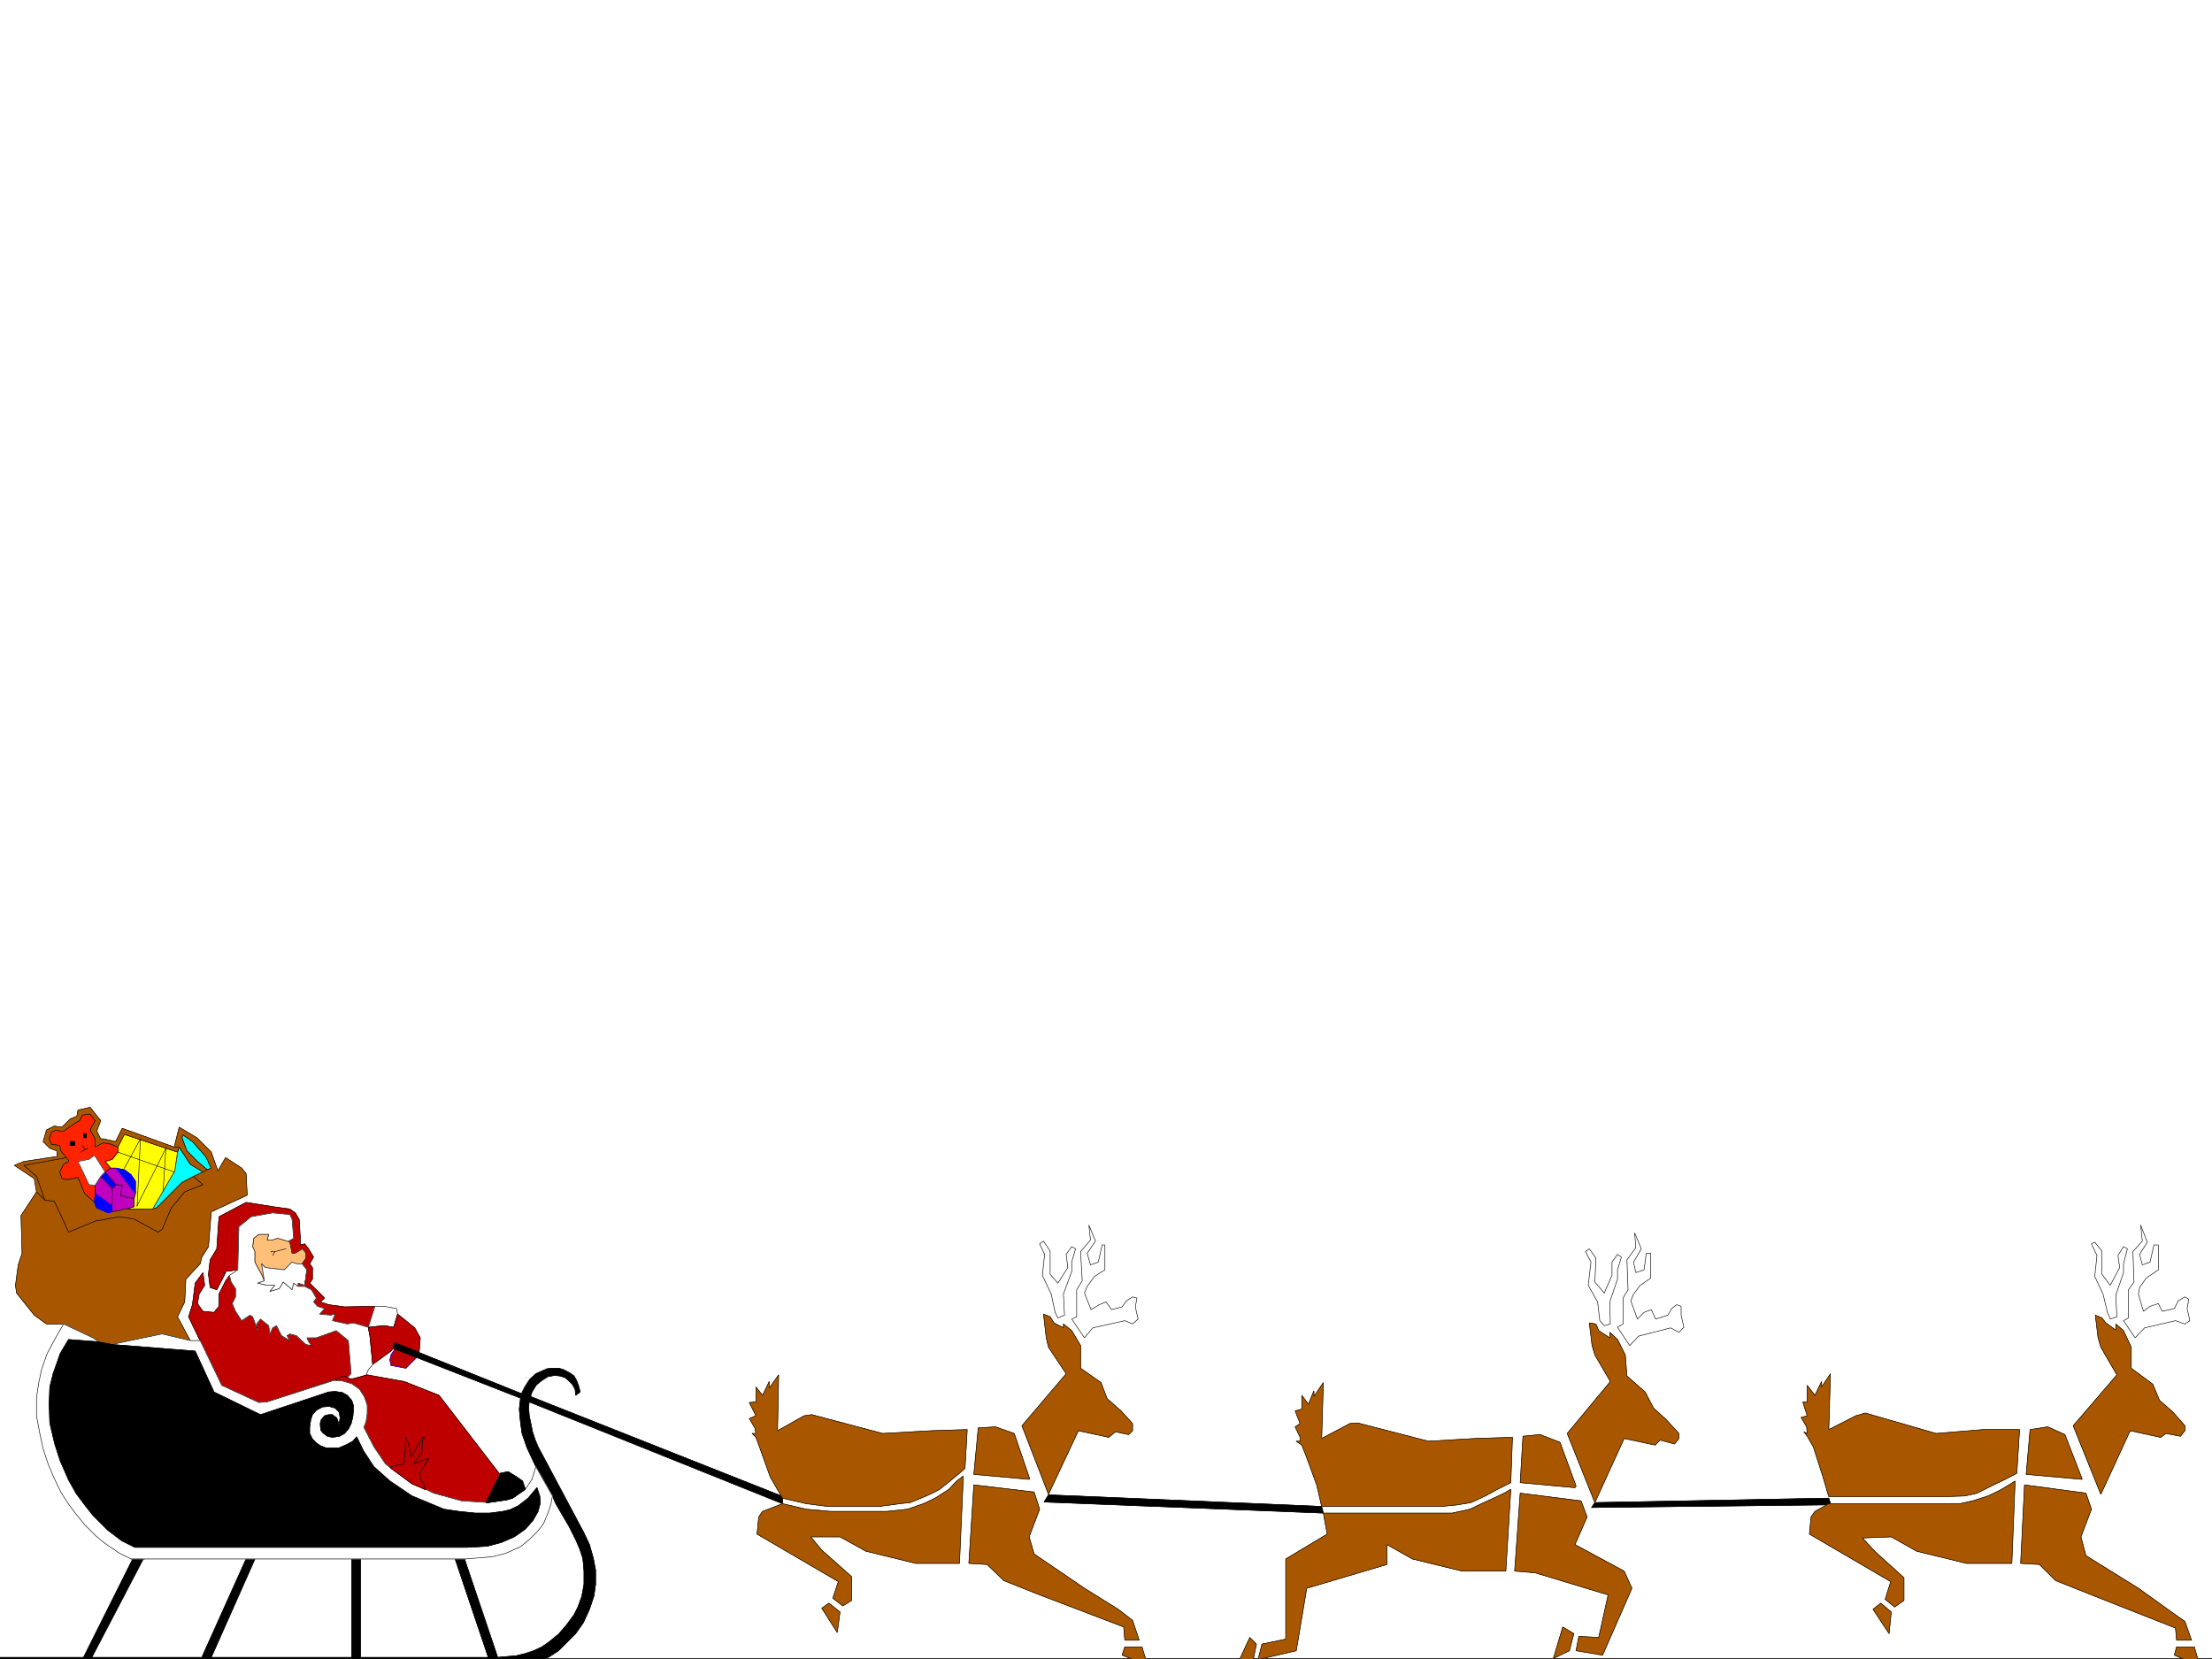 <svg xmlns="http://www.w3.org/2000/svg" width="2997.016" height="2248.25"><rect width="100%" height="100%" fill="#333333" stroke="none"/><defs><clipPath id="a"><path d="M0 0h2997v2244.137H0Zm0 0"/></clipPath><clipPath id="b"><path d="M0 1851h807v395.09H0Zm0 0"/></clipPath><clipPath id="c"><path d="M0 1851h808v395.09H0Zm0 0"/></clipPath><clipPath id="d"><path d="M1520 2229h35v17.09h-35zm0 0"/></clipPath><clipPath id="e"><path d="M1519 2228h37v18.09h-37zm0 0"/></clipPath><clipPath id="f"><path d="M1704 2015h343v231.09h-343zm0 0"/></clipPath><clipPath id="g"><path d="M1704 2015h344v231.09h-344zm0 0"/></clipPath><clipPath id="h"><path d="M1675 2216h28v30.09h-28zm0 0"/></clipPath><clipPath id="i"><path d="M1674 2215h29v31.09h-29zm0 0"/></clipPath><clipPath id="j"><path d="M2946 2229h35v17.09h-35zm0 0"/></clipPath><clipPath id="k"><path d="M2945 2228h37v18.09h-37zm0 0"/></clipPath></defs><path fill="#fff" d="M0 2246.297h2997.016V0H0Zm0 0"/><g clip-path="url(#a)" transform="translate(0 2.16)"><path fill="#fff" fill-rule="evenodd" stroke="#fff" stroke-linecap="square" stroke-linejoin="bevel" stroke-miterlimit="10" stroke-width=".743" d="M.742 2244.137h2995.531V-2.16H.743Zm0 0"/></g><path fill="#0ff" fill-rule="evenodd" stroke="#0ff" stroke-linecap="square" stroke-linejoin="bevel" stroke-miterlimit="10" stroke-width=".743" d="m236.75 1586.406 5.238-32.965 15.758 23.97 17.988 10.48-13.492 6.02-15.754 8.21-34.449 34.488-5.238 1.485zm0 0"/><path fill="none" stroke="#000" stroke-linecap="square" stroke-linejoin="bevel" stroke-miterlimit="10" stroke-width=".743" d="m236.75 1586.406 5.238-32.965 15.758 23.97 17.988 10.48-13.492 6.02-15.754 8.21-34.449 34.488-5.238 1.485zm0 0"/><path fill="#0ff" fill-rule="evenodd" stroke="#0ff" stroke-linecap="square" stroke-linejoin="bevel" stroke-miterlimit="10" stroke-width=".743" d="m280.973 1584.918 5.238-2.266-7.508-15.718-17.945-20.215-12.746-8.992-1.524 3.754 6.762 17.945 14.234 14.23zm0 0"/><path fill="none" stroke="#000" stroke-linecap="square" stroke-linejoin="bevel" stroke-miterlimit="10" stroke-width=".743" d="m280.973 1584.918 5.238-2.266-7.508-15.718-17.945-20.215-12.746-8.992-1.524 3.754 6.762 17.945 14.234 14.23zm0 0"/><path fill="#ff0" fill-rule="evenodd" stroke="#ff0" stroke-linecap="square" stroke-linejoin="bevel" stroke-miterlimit="10" stroke-width=".743" d="M167.074 1536.238h1.524l-8.993 17.95v6.761l-7.507 9.738-9.735 2.97 7.469 8.995 18.766 2.266 8.996 6.727 5.98 8.992-2.265 34.445-12.711 3.012H206.8l29.949-51.688 3.754-25.457zm0 0"/><path fill="none" stroke="#000" stroke-linecap="square" stroke-linejoin="bevel" stroke-miterlimit="10" stroke-width=".743" d="M167.074 1536.238h1.524l-8.993 17.95v6.761l-7.507 9.738-9.735 2.97 7.469 8.995 18.766 2.266 8.996 6.727 5.98 8.992-2.265 34.445-12.711 3.012H206.8l29.949-51.688 3.754-25.457zm0 0"/><path fill="#00f" fill-rule="evenodd" stroke="#00f" stroke-linecap="square" stroke-linejoin="bevel" stroke-miterlimit="10" stroke-width=".743" d="m157.34 1605.133-5.242 5.238-15.72-16.46 5.985-6.02zm0 0"/><path fill="none" stroke="#00f" stroke-linecap="square" stroke-linejoin="bevel" stroke-miterlimit="10" stroke-width=".743" d="m157.34 1605.133-5.242 5.238-15.72-16.46 5.985-6.02zm0 0"/><path fill="#bf00bf" fill-rule="evenodd" stroke="#bf00bf" stroke-linecap="square" stroke-linejoin="bevel" stroke-miterlimit="10" stroke-width=".743" d="m142.363 1587.89 7.469-5.238h7.508l26.234 34.485-2.265 6.726-17.989-3.754 2.27-14.234-8.25-.742zm0 0"/><path fill="none" stroke="#000" stroke-linecap="square" stroke-linejoin="bevel" stroke-miterlimit="10" stroke-width=".743" d="m142.363 1587.89 7.469-5.238h7.508l26.234 34.485-2.265 6.726-17.989-3.754 2.27-14.234-8.25-.742zm0 0"/><path fill="#00f" fill-rule="evenodd" stroke="#00f" stroke-linecap="square" stroke-linejoin="bevel" stroke-miterlimit="10" stroke-width=".743" d="m168.598 1584.918-11.258-2.266 26.234 34.485v-16.5l-5.98-8.992zm0 0"/><path fill="none" stroke="#00f" stroke-linecap="square" stroke-linejoin="bevel" stroke-miterlimit="10" stroke-width=".743" d="m168.598 1584.918-11.258-2.266 26.234 34.485v-16.5l-5.98-8.992zm0 0"/><path fill="#bf00bf" fill-rule="evenodd" stroke="#bf00bf" stroke-linecap="square" stroke-linejoin="bevel" stroke-miterlimit="10" stroke-width=".743" d="m128.875 1617.137 22.48 16.46.743-23.226-15.72-16.46-7.503 11.964zm0 0"/><path fill="none" stroke="#000" stroke-linecap="square" stroke-linejoin="bevel" stroke-miterlimit="10" stroke-width=".743" d="m128.875 1617.137 22.48 16.46.743-23.226-15.72-16.46-7.503 11.964zm0 0"/><path fill="#bf00bf" fill-rule="evenodd" stroke="#bf00bf" stroke-linecap="square" stroke-linejoin="bevel" stroke-miterlimit="10" stroke-width=".743" d="m181.309 1623.863-17.989-3.754 2.27-14.234-8.25-.742-5.242 5.238-.743 23.227v8.25l10.48-1.524 19.474-5.242zm0 0"/><path fill="none" stroke="#000" stroke-linecap="square" stroke-linejoin="bevel" stroke-miterlimit="10" stroke-width=".743" d="m181.309 1623.863-17.989-3.754 2.27-14.234-8.25-.742-5.242 5.238-.743 23.227v8.25l10.48-1.524 19.474-5.242zm0 0"/><path fill="#ff2300" fill-rule="evenodd" stroke="#ff2300" stroke-linecap="square" stroke-linejoin="bevel" stroke-miterlimit="10" stroke-width=".743" d="m142.363 1573.656 9.735-2.968 7.507-9.739v-6.762l-8.25-3.714-11.261-2.27-8.211 3.754-3.008-8.992-6.766-11.965 6.766-12.746-6.766-8.992-10.48 1.484-3.754 7.508-6.723 3.754-14.976 10.476h-3.754L75.66 1531l-5.984 2.973-3.012 8.992 3.012 7.508 11.261 1.484 1.485 7.469 10.48 14.23-6.726 3.754-5.239 10.48 2.973 8.993 7.504 1.523 14.234-3.008 8.993 21.739 13.488 11.965.746-11.965v-11.262l7.504-11.965 5.984-6.02 7.469-5.238zm0 0"/><path fill="none" stroke="#000" stroke-linecap="square" stroke-linejoin="bevel" stroke-miterlimit="10" stroke-width=".743" d="m142.363 1573.656 9.735-2.968 7.507-9.739v-6.762l-8.25-3.714-11.261-2.27-8.211 3.754-3.008-8.992-6.766-11.965 6.766-12.746-6.766-8.992-10.48 1.484-3.754 7.508-6.723 3.754-14.976 10.476h-3.754L75.66 1531l-5.984 2.973-3.012 8.992 3.012 7.508 11.261 1.484 1.485 7.469 10.48 14.23-6.726 3.754-5.239 10.48 2.973 8.993 7.504 1.523 14.234-3.008 8.993 21.739 13.488 11.965.746-11.965v-11.262l7.504-11.965 5.984-6.02 7.469-5.238zm0 0"/><path fill="#fff" fill-rule="evenodd" stroke="#fff" stroke-linecap="square" stroke-linejoin="bevel" stroke-miterlimit="10" stroke-width=".743" d="m128.875 1605.875 7.504-11.965 5.984-6.02-14.234-22.445-7.504 5.242-14.977 2.97 14.977 31.476zm0 0"/><path fill="none" stroke="#000" stroke-linecap="square" stroke-linejoin="bevel" stroke-miterlimit="10" stroke-width=".743" d="m128.875 1605.875 7.504-11.965 5.984-6.02-14.234-22.445-7.504 5.242-14.977 2.97 14.977 31.476zm0 0"/><path fill="#a85700" fill-rule="evenodd" stroke="#a85700" stroke-linecap="square" stroke-linejoin="bevel" stroke-miterlimit="10" stroke-width=".743" d="m161.836 1640.324-10.48 1.524-4.497 1.488-15.757-6.727-2.973-7.507-13.488-11.965-8.993-21.739-14.234 3.008-7.504-1.523-2.972-8.992 5.238-10.48 6.726-3.755v-1.484l-3.011-3.754-57.672 10.52 17.242 14.972 11.223 32.18 12.746 1.527 12.746 26.938 6.726 14.976 35.973-14.976 32.96-5.98 19.474 3.011 32.96 17.945 5.278-3.715 12.707-29.207 17.984-21.738 24.754-9.738-12.75-11.223-15.754 8.211-34.449 34.488-5.238 1.485h-38.203zm0 0"/><path fill="none" stroke="#000" stroke-linecap="square" stroke-linejoin="bevel" stroke-miterlimit="10" stroke-width=".743" d="m161.836 1640.324-10.48 1.524-4.497 1.488-15.757-6.727-2.973-7.507-13.488-11.965-8.993-21.739-14.234 3.008-7.504-1.523-2.972-8.992 5.238-10.48 6.726-3.755v-1.484l-3.011-3.754-57.672 10.52 17.242 14.972 11.223 32.18 12.746 1.527 12.746 26.938 6.726 14.976 35.973-14.976 32.96-5.98 19.474 3.011 32.96 17.945 5.278-3.715 12.707-29.207 17.984-21.738 24.754-9.738-12.75-11.223-15.754 8.211-34.449 34.488-5.238 1.485h-38.203zm0 0"/><path fill="#a85700" fill-rule="evenodd" stroke="#a85700" stroke-linecap="square" stroke-linejoin="bevel" stroke-miterlimit="10" stroke-width=".743" d="M236.008 1554.188h6.765l-2.27 6.761-71.905-23.969-8.993 17.208-8.25-3.715-11.261-2.27-11.219 5.985v-11.223L122.109 1531l6.766-12.746-6.766-8.992-10.48 1.484-3.754 7.508-6.723 3.754-14.976 10.476h-3.754L75.66 1531l-5.984 2.973-3.012 8.992 3.012 7.508 11.261 1.484 1.485 7.469 7.469 8.992-57.672 10.52 17.242 14.972 11.223 32.18-11.223-11.219-3.012-17.988-26.976-17.945 12.746-5.282 44.965-6.722v-7.508l-9.735-3.715-8.996-8.992L62.95 1531l10.48-5.277 10.481 1.523 11.258-11.262 8.996-3.714 1.484-8.25 16.461-3.754 14.27 17.988-5.277 14.23 5.277 10.48h3.715l16.5 3.755 8.996-17.989zm0 0"/><path fill="none" stroke="#000" stroke-linecap="square" stroke-linejoin="bevel" stroke-miterlimit="10" stroke-width=".743" d="M236.008 1554.188h6.765l-2.27 6.761-71.905-23.969-8.993 17.208-8.25-3.715-11.261-2.27-11.219 5.985v-11.223L122.109 1531l6.766-12.746-6.766-8.992-10.48 1.484-3.754 7.508-6.723 3.754-14.976 10.476h-3.754L75.66 1531l-5.984 2.973-3.012 8.992 3.012 7.508 11.261 1.484 1.485 7.469 7.469 8.992-57.672 10.52 17.242 14.972 11.223 32.18-11.223-11.219-3.012-17.988-26.976-17.945 12.746-5.282 44.965-6.722v-7.508l-9.735-3.715-8.996-8.992L62.95 1531l10.48-5.277 10.481 1.523 11.258-11.262 8.996-3.714 1.484-8.25 16.461-3.754 14.27 17.988-5.277 14.23 5.277 10.48h3.715l16.5 3.755 8.996-17.989zm0 0"/><path fill="#a85700" fill-rule="evenodd" stroke="#a85700" stroke-linecap="square" stroke-linejoin="bevel" stroke-miterlimit="10" stroke-width=".743" d="M86.176 1793.867H62.949l-16.5-11.96-23.965-29.954-1.488-10.516 3.715-27.683 5.238-15.758-1.484-50.91 20.996-32.215 11.223 11.219 12.746 1.527 12.746 26.938 6.726 14.976 35.973-14.976 32.96-5.98 19.474 3.011 32.96 17.945 5.278-3.715 12.707-29.207 17.984-21.738 24.754-9.738-12.75-11.223 18.73-8.992 5.239-2.266-7.508-15.718-17.945-20.215-12.746-8.992-1.524 3.754 6.762 17.945 14.234 14.23 13.489 11.262-5.98 2.973-17.247-10.48-14.973-23.223h-6.765l6.765-26.942 23.965 14.235 19.473 19.468 8.992 25.457 10.48-17.988 21.739 14.234 5.984 7.504 1.524 29.211-48.72 22.48-3.753 47.196-8.992 14.23-2.227 8.954-19.472 21-1.528 30.69-9.734 20.216 17.242 32.219-38.2-8.993-67.448 14.23-18.727-3.753-7.508-5.238zm0 0"/><path fill="none" stroke="#000" stroke-linecap="square" stroke-linejoin="bevel" stroke-miterlimit="10" stroke-width=".743" d="M86.176 1793.867H62.949l-16.5-11.96-23.965-29.954-1.488-10.516 3.715-27.683 5.238-15.758-1.484-50.91 20.996-32.215 11.223 11.219 12.746 1.527 12.746 26.938 6.726 14.976 35.973-14.976 32.96-5.98 19.474 3.011 32.96 17.945 5.278-3.715 12.707-29.207 17.984-21.738 24.754-9.738-12.75-11.223 18.73-8.992 5.239-2.266-7.508-15.718-17.945-20.215-12.746-8.992-1.524 3.754 6.762 17.945 14.234 14.23 13.489 11.262-5.98 2.973-17.247-10.48-14.973-23.223h-6.765l6.765-26.942 23.965 14.235 19.473 19.468 8.992 25.457 10.48-17.988 21.739 14.234 5.984 7.504 1.524 29.211-48.72 22.48-3.753 47.196-8.992 14.23-2.227 8.954-19.472 21-1.528 30.69-9.734 20.216 17.242 32.219-38.2-8.993-67.448 14.23-18.727-3.753-7.508-5.238zm0 0"/><path fill="#bf0000" fill-rule="evenodd" stroke="#bf0000" stroke-linecap="square" stroke-linejoin="bevel" stroke-miterlimit="10" stroke-width=".743" d="m498.996 1798.367-20.215-5.984-8.25 1.484-20.215-4.496 3.711-8.953-5.98 1.488-14.977-1.488 6.727-7.508-9.734-3.008-5.243-5.984 3.754-5.238-6.761-11.223-8.958-4.496h-8.992v-4.496l8.992 2.972v-4.457l1.489-5.28v-3.716l1.484-7.507-6.726-8.25 5.242-7.465v-6.766l-4.496-5.984-9.739 5.984h-4.496l-3.011-14.977-1.485-1.484 6.727-3.754-2.23-26.195-3.012-6.024-23.223-2.226-29.207 5.238-16.504 13.488-1.484 58.415-16.5 2.27-3.754 1.483h3.754l-11.965 23.227-8.992-3.012-2.27-17.984 2.27-19.473 8.992-14.976 2.972-43.438 36.715-19.472 14.23 2.23 23.227 3.75 21.739 3.012 7.507 5.242 5.243 8.992 1.484 25.453v8.992l6.02-1.484 5.242 6.723 6.722 11.261-5.238 8.954 3.754 5.242v15.758l-3.754 5.238 20.215 20.215-5.98 5.238 11.257 3.754 21.703 3.012 41.211-.782zm0 0"/><path fill="none" stroke="#000" stroke-linecap="square" stroke-linejoin="bevel" stroke-miterlimit="10" stroke-width=".743" d="m498.996 1798.367-20.215-5.984-8.25 1.484-20.215-4.496 3.711-8.953-5.98 1.488-14.977-1.488 6.727-7.508-9.734-3.008-5.243-5.984 3.754-5.238-6.761-11.223-8.958-4.496h-8.992v-4.496l8.992 2.972v-4.457l1.489-5.28v-3.716l1.484-7.507-6.726-8.25 5.242-7.465v-6.766l-4.496-5.984-9.739 5.984h-4.496l-3.011-14.977-1.485-1.484 6.727-3.754-2.23-26.195-3.012-6.024-23.223-2.226-29.207 5.238-16.504 13.488-1.484 58.415-16.5 2.27-3.754 1.483h3.754l-11.965 23.227-8.992-3.012-2.27-17.984 2.27-19.473 8.992-14.976 2.972-43.438 36.715-19.472 14.23 2.23 23.227 3.75 21.739 3.012 7.507 5.242 5.243 8.992 1.484 25.453v8.992l6.02-1.484 5.242 6.723 6.722 11.261-5.238 8.954 3.754 5.242v15.758l-3.754 5.238 20.215 20.215-5.98 5.238 11.257 3.754 21.703 3.012 41.211-.782zm0 0"/><path fill="#bf0000" fill-rule="evenodd" stroke="#bf0000" stroke-linecap="square" stroke-linejoin="bevel" stroke-miterlimit="10" stroke-width=".743" d="m475.77 1861.277-3.754-44.925-16.461-13.489-26.98 9.735h-12.747l2.27 5.238 3.715 5.281-7.47-1.527-12.745-11.965-8.996-2.266-3.754 2.266 3.754 6.727-11.22-6.727-6.765-13.488-5.238 3.011-3.754 8.211-1.488-11.222-11.219-8.992-5.281 6.722 1.527 8.254-6.766-17.988-3.753-2.227-11.223 7.465-8.25-12.707-4.496-10.476 4.496-8.997v-11.257l-5.98-8.953-2.27-8.997-5.238 7.47-8.993 17.987v16.461l-6.726 8.25-14.973-1.488-7.508-10.477 2.227-12.746 7.508-12.004-2.227-17.206-10.52 14.234-3.714 29.207-5.278 16.46 44.965 92.903 50.203 23.227 11.223-.785 90.672-29.95 6.766-2.972 7.468-2.266 3.754 2.266zm0 0"/><path fill="none" stroke="#000" stroke-linecap="square" stroke-linejoin="bevel" stroke-miterlimit="10" stroke-width=".743" d="m475.77 1861.277-3.754-44.925-16.461-13.489-26.98 9.735h-12.747l2.27 5.238 3.715 5.281-7.47-1.527-12.745-11.965-8.996-2.266-3.754 2.266 3.754 6.727-11.22-6.727-6.765-13.488-5.238 3.011-3.754 8.211-1.488-11.222-11.219-8.992-5.281 6.722 1.527 8.254-6.766-17.988-3.753-2.227-11.223 7.465-8.25-12.707-4.496-10.476 4.496-8.997v-11.257l-5.98-8.953-2.27-8.997-5.238 7.47-8.993 17.987v16.461l-6.726 8.25-14.973-1.488-7.508-10.477 2.227-12.746 7.508-12.004-2.227-17.206-10.52 14.234-3.714 29.207-5.278 16.46 44.965 92.903 50.203 23.227 11.223-.785 90.672-29.95 6.766-2.972 7.468-2.266 3.754 2.266zm0 0"/><path fill="#fff" fill-rule="evenodd" stroke="#fff" stroke-linecap="square" stroke-linejoin="bevel" stroke-miterlimit="10" stroke-width=".743" d="M473.54 1868.043h5.241l18.727-5.242h-1.485l2.973-6.762 6.02-7.469-3.754-38.199-2.266-12.004-20.215-5.984-8.25 1.484-20.215-4.496 3.711-8.953-5.98 1.488-14.977-1.488 6.727-7.508-9.734-3.008-5.243-5.984 3.754-5.238-6.761-11.223-8.958-4.496h-8.992l-6.02-4.496-2.23 8.992-3.011-3.012-8.993-7.465-5.238 8.954-12.746 3.753 6.762-8.25H361.87l-12.707-2.972 8.992-3.012-3.754-8.992L345.41 1710v-14.234l-3.012-6.723 1.524-11.262 6.726-5.238h13.489l-2.266 7.508h7.508l6.762-2.27 12.707 3.754 3.754 1.484-1.485-1.484 6.727-3.754-2.23-26.195-3.012-6.024-23.223-2.226-29.207 5.238-16.504 13.488-1.484 58.415-11.262 7.507 2.27 8.996 5.98 8.954v11.257l-4.496 8.996 4.496 10.477 8.25 12.707 11.223-7.465 3.753 2.227 6.766 17.988-1.527-8.254 5.281-6.723 11.219 8.993 1.488 11.222 3.754-8.21 5.238-3.012 6.766 13.488 11.219 6.727-3.754-6.727 3.754-2.266 8.996 2.266 12.746 11.965 7.469 1.527-3.715-5.281-2.27-5.238h12.746l26.98-9.735 16.462 13.489 3.754 44.925-5.239 5.278zm0 0"/><path fill="none" stroke="#000" stroke-linecap="square" stroke-linejoin="bevel" stroke-miterlimit="10" stroke-width=".743" d="M473.54 1868.043h5.241l18.727-5.242h-1.485l2.973-6.762 6.02-7.469-3.754-38.199-2.266-12.004-20.215-5.984-8.25 1.484-20.215-4.496 3.711-8.953-5.98 1.488-14.977-1.488 6.727-7.508-9.734-3.008-5.243-5.984 3.754-5.238-6.761-11.223-8.958-4.496h-8.992l-6.02-4.496-2.23 8.992-3.011-3.012-8.993-7.465-5.238 8.954-12.746 3.753 6.762-8.25H361.87l-12.707-2.972 8.992-3.012-3.754-8.992L345.41 1710v-14.234l-3.012-6.723 1.524-11.262 6.726-5.238h13.489l-2.266 7.508h7.508l6.762-2.27 12.707 3.754 3.754 1.484-1.485-1.484 6.727-3.754-2.23-26.195-3.012-6.024-23.223-2.226-29.207 5.238-16.504 13.488-1.484 58.415-11.262 7.507 2.27 8.996 5.98 8.954v11.257l-4.496 8.996 4.496 10.477 8.25 12.707 11.223-7.465 3.753 2.227 6.766 17.988-1.527-8.254 5.281-6.723 11.219 8.993 1.488 11.222 3.754-8.21 5.238-3.012 6.766 13.488 11.219 6.727-3.754-6.727 3.754-2.266 8.996 2.266 12.746 11.965 7.469 1.527-3.715-5.281-2.27-5.238h12.746l26.98-9.735 16.462 13.489 3.754 44.925-5.239 5.278zm0 0"/><path fill="#ffbf78" fill-rule="evenodd" stroke="#ffbf78" stroke-linecap="square" stroke-linejoin="bevel" stroke-miterlimit="10" stroke-width=".743" d="m388.848 1681.535-12.707-3.754-6.762 2.27h-7.508l2.266-7.508h-13.489l-6.726 5.238-1.524 11.262 3.012 6.723V1710l8.992 16.46 3.754 8.993-3.754-23.226 5.239 5.242 25.496 3.008L395.613 1710l5.985 2.227h7.504l5.242-7.465v-6.766l-4.496-5.984-9.739 5.984h-4.496l-3.011-14.977zm0 0"/><path fill="none" stroke="#000" stroke-linecap="square" stroke-linejoin="bevel" stroke-miterlimit="10" stroke-width=".743" d="m388.848 1681.535-12.707-3.754-6.762 2.27h-7.508l2.266-7.508h-13.489l-6.726 5.238-1.524 11.262 3.012 6.723V1710l8.992 16.46 3.754 8.993-3.754-23.226 5.239 5.242 25.496 3.008L395.613 1710l5.985 2.227h7.504l5.242-7.465v-6.766l-4.496-5.984-9.739 5.984h-4.496l-3.011-14.977zm0 0"/><path fill="#fff" fill-rule="evenodd" stroke="#fff" stroke-linecap="square" stroke-linejoin="bevel" stroke-miterlimit="10" stroke-width=".743" d="M403.863 1742.96v-4.495l8.992 2.973v-4.458l1.489-5.28v-3.716l1.484-7.507-6.726-8.25h-7.504l-5.985-2.227-10.476 10.477-25.496-3.008-5.239-5.242 3.754 23.226-8.992 3.012 12.707 2.972h10.516l-6.762 8.25 12.746-3.753 5.238-8.954 8.993 7.465 3.011 3.012 2.23-8.992zm0 0"/><path fill="none" stroke="#000" stroke-linecap="square" stroke-linejoin="bevel" stroke-miterlimit="10" stroke-width=".743" d="M403.863 1742.96v-4.495l8.992 2.973v-4.458l1.489-5.28v-3.716l1.484-7.507-6.726-8.25h-7.504l-5.985-2.227-10.476 10.477-25.496-3.008-5.239-5.242 3.754 23.226-8.992 3.012 12.707 2.972h10.516l-6.762 8.25 12.746-3.753 5.238-8.954 8.993 7.465 3.011 3.012 2.23-8.992zm0 0"/><path fill="#fff" fill-rule="evenodd" stroke="#fff" stroke-linecap="square" stroke-linejoin="bevel" stroke-miterlimit="10" stroke-width=".743" d="m498.996 1798.367 8.992-28.465h12.746l16.5 3.008 1.485 7.508-5.239 17.95-12.746-2.231zm0 0"/><path fill="none" stroke="#000" stroke-linecap="square" stroke-linejoin="bevel" stroke-miterlimit="10" stroke-width=".743" d="m498.996 1798.367 8.992-28.465h12.746l16.5 3.008 1.485 7.508-5.239 17.95-12.746-2.231zm0 0"/><path fill="#bf0000" fill-rule="evenodd" stroke="#bf0000" stroke-linecap="square" stroke-linejoin="bevel" stroke-miterlimit="10" stroke-width=".743" d="m538.719 1780.418 23.226 18.73 7.469 13.45-1.488 19.472-32.961-12.707-2.227 7.469-3.011 3.75-24.711 17.988-3.754-38.199-2.266-12.004 21.738-2.23 12.746 2.23zm0 0"/><path fill="none" stroke="#000" stroke-linecap="square" stroke-linejoin="bevel" stroke-miterlimit="10" stroke-width=".743" d="m538.719 1780.418 23.226 18.73 7.469 13.45-1.488 19.472-32.961-12.707-2.227 7.469-3.011 3.75-24.711 17.988-3.754-38.199-2.266-12.004 21.738-2.23 12.746 2.23zm0 0"/><path fill="#bf0000" fill-rule="evenodd" stroke="#bf0000" stroke-linecap="square" stroke-linejoin="bevel" stroke-miterlimit="10" stroke-width=".743" d="m534.965 1827.574-5.238 8.25-1.485 6.762 1.485 7.469 20.214 3.754 14.235-14.23zm0 0"/><path fill="none" stroke="#00f" stroke-linecap="square" stroke-linejoin="bevel" stroke-miterlimit="10" stroke-width=".743" d="m534.965 1827.574-5.238 8.25-1.485 6.762 1.485 7.469 20.214 3.754 14.235-14.23zm0 0"/><path fill="#bf0000" fill-rule="evenodd" stroke="#bf0000" stroke-linecap="square" stroke-linejoin="bevel" stroke-miterlimit="10" stroke-width=".743" d="m473.54 1868.043-6.763-3.754-7.468 2.266-6.766 3.714 11.262.782 12.707 3.715 10.52 7.507 7.464 11.223 3.012 10.48v11.258l-1.485 10.48-3.011 8.25 13.488 26.196 15.719 23.227 7.508 5.98v-2.226l17.984-3.754 2.23-35.973 3.754 8.992 3.754 17.988 8.992-16.46 5.985-10.52h3.008l-3.008 3.754-.746 15.758-11.22 16.46 20.216-7.507-12.75 21.742 8.996 20.957h1.484-1.484l10.476 4.496 38.243 10.477 35.93 2.27h-2.97l18.727-38.2-82.422-107.098-47.195-18.726-50.203-8.996-18.727 5.242zm0 0"/><path fill="none" stroke="#000" stroke-linecap="square" stroke-linejoin="bevel" stroke-miterlimit="10" stroke-width=".743" d="m473.54 1868.043-6.763-3.754-7.468 2.266-6.766 3.714 11.262.782 12.707 3.715 10.52 7.507 7.464 11.223 3.012 10.48v11.258l-1.485 10.48-3.011 8.25 13.488 26.196 15.719 23.227 7.508 5.98v-2.226l17.984-3.754 2.23-35.973 3.754 8.992 3.754 17.988 8.992-16.46 5.985-10.52h3.008l-3.008 3.754-.746 15.758-11.22 16.46 20.216-7.507-12.75 21.742 8.996 20.957h1.484-1.484l10.476 4.496 38.243 10.477 35.93 2.27h-2.97l18.727-38.2-82.422-107.098-47.195-18.726-50.203-8.996-18.727 5.242zm0 0"/><g clip-path="url(#b)" transform="translate(0 2.16)"><path fill-rule="evenodd" d="m779.223 1880.113-3.754-6.761-4.496-4.461-5.239-4.497-6.726-2.265-7.504-.742-8.996 1.484-8.25 5.238-7.469 6.024-6.02 9.734-3.714 11.223-.782 10.476.782 10.48 2.23 10.52 2.227 11.22 3.754 11.222 3.754 8.992 61.425 115.348 8.25 17.242 5.239 18.726 3.011 15.72v19.472l-2.226 15.719-6.024 17.984-8.25 17.988-10.476 14.973-23.227 23.226-12.746 8.25-14.976 6.727-22.485 5.98-25.453 3.012H-8.992l6.762-14.976h115.386l66.664-133.328h-2.226 18.726-2.265l-69.676 133.328h149.086l59.941-133.328h12.004l-59.2 133.328h190.302v-133.328h12.004v133.328H661.57l-44.925-133.328h14.234-1.524l44.965 133.328 25.492-2.266 11.965-2.973 11.262-3.754 11.219-5.238 9.738-6.765 12.746-10.477 10.477-11.965 10.52-14.234 5.238-10.516 5.242-14.234 3.008-16.461v-17.985l-1.524-17.207-4.496-13.488-5.238-12.004-8.996-17.945-17.985-30.734-4.496-10.477-22.484-39.687-11.965-25.493-6.762-19.472-2.23-16.461-1.485-16.5 1.485-13.453 1.484-7.504 4.5-8.996 6.762-10.477 8.21-7.508 8.25-3.715 6.766-3.011 7.47-.743h8.991l6.766 2.23 8.25 4.497 5.238 3.754 3.715 6.762 3.012 8.21 1.484 6.766-5.98 4.496zm0 0"/></g><g fill="none" stroke="#000" stroke-linecap="square" stroke-linejoin="bevel" stroke-miterlimit="10" stroke-width=".743" clip-path="url(#c)" transform="translate(0 2.16)"><path d="m779.223 1880.113-3.754-6.761-4.496-4.461-5.239-4.496-6.726-2.266-7.504-.742-8.996 1.484-8.25 5.238-7.469 6.024-6.02 9.734-3.714 11.223-.782 10.476.782 10.48 2.23 10.52 2.227 11.22 3.754 11.222 3.754 8.992 61.425 115.348 8.25 17.242 5.239 18.726 3.011 15.72v19.472l-2.226 15.719-6.024 17.984-8.25 17.988-10.476 14.973-23.227 23.226-12.746 8.25-14.976 6.727-22.485 5.98-25.453 3.012H-8.992l6.762-14.976h115.386l66.664-133.329h-2.226 18.726-2.265l-69.676 133.329h149.086l59.941-133.329h12.004l-59.2 133.329h190.302v-133.329h12.004v133.329H661.57l-44.925-133.329h14.234-1.524l44.965 133.329 25.493-2.266 11.964-2.973 11.262-3.754 11.219-5.238 9.738-6.765 12.746-10.477 10.477-11.965 10.52-14.234 5.238-10.516 5.242-14.234 3.008-16.461v-17.985l-1.524-17.207-4.496-13.488-5.238-12.004-8.996-17.945-17.985-30.734-4.496-10.477-22.484-39.688-11.965-25.492-6.762-19.472-2.23-16.461-1.485-16.5 1.485-13.453 1.484-7.504 4.5-8.996 6.762-10.477 8.21-7.508 8.25-3.715 6.766-3.011 7.47-.743h8.991l6.766 2.23 8.25 4.497 5.238 3.754 3.715 6.762 3.012 8.21 1.484 6.766-5.98 4.496zm0 0"/><path d="m779.223 1880.113-3.754-6.761-4.496-4.461-5.239-4.496-6.726-2.266-7.504-.742-8.996 1.484-8.25 5.238-7.469 6.024-6.02 9.734-3.714 11.223-.782 10.476.782 10.48 2.23 10.52 2.227 11.22 3.754 11.222 3.754 8.992 61.425 115.348 8.25 17.242 5.239 18.726 3.011 15.72v19.472l-2.226 15.719-6.024 17.984-8.25 17.988-10.476 14.973-23.227 23.226-12.746 8.25-14.976 6.727-22.485 5.98-25.453 3.012H-8.992l6.762-14.976h115.386l66.664-133.329h-2.226 18.726-2.265l-69.676 133.329h149.086l59.941-133.329h12.004l-59.2 133.329h190.302v-133.329h12.004v133.329H661.57l-44.925-133.329h14.234-1.524l44.965 133.329 25.493-2.266 11.964-2.973 11.262-3.754 11.219-5.238 9.738-6.765 12.746-10.477 10.477-11.965 10.52-14.234 5.238-10.516 5.242-14.234 3.008-16.461v-17.985l-1.524-17.207-4.496-13.488-5.238-12.004-8.996-17.945-17.985-30.734-4.496-10.477-22.484-39.688-11.965-25.492-6.762-19.472-2.23-16.461-1.485-16.5 1.485-13.453 1.484-7.504 4.5-8.996 6.762-10.477 8.21-7.508 8.25-3.715 6.766-3.011 7.47-.743h8.991l6.766 2.23 8.25 4.497 5.238 3.754 3.715 6.762 3.012 8.21 1.484 6.766-5.98 4.496zm0 0"/></g><path fill="#fff" fill-rule="evenodd" stroke="#fff" stroke-linecap="square" stroke-linejoin="bevel" stroke-miterlimit="10" stroke-width=".743" d="m177.594 2112.223-16.5-8.25-18.73-12.75-12.747-10.477-14.234-14.234-13.488-16.461-10.48-14.23-8.993-14.235-9.735-20.215-7.507-17.984-6.727-20.215-4.496-20.996-4.496-23.969v-24.71l2.973-19.474 3.754-17.984 7.507-21.703 11.22-20.996 11.26-19.473 39.688 18.73 7.508 5.239 17.984 3.754 68.192-14.23 38.2 8.992h13.491l29.207 60.683 50.203 23.227 11.223-.785 90.672-29.208 11.262.782 12.707 3.715 10.52 7.507 6.722 10.48 3.754 11.224v11.257l-1.485 10.48-3.011 8.25 13.488 26.196 15.719 23.227 7.508 5.98 28.464 21 20.215 8.211 8.992 4.496 38.243 10.477 35.93 2.27 15.757-2.27 9.738-1.485 7.508-2.23 17.203-12.004 8.993-13.488 5.238-17.203 22.484 39.687-2.23 12.004-4.496 12.707-5.239 12.746-7.507 9.734-11.965 11.965-12.004 9.739-20.215 8.992-17.984 4.496-35.973 3.012zm0 0"/><path fill="none" stroke="#000" stroke-linecap="square" stroke-linejoin="bevel" stroke-miterlimit="10" stroke-width=".743" d="m177.594 2112.223-16.5-8.25-18.73-12.75-12.747-10.477-14.234-14.234-13.488-16.461-10.48-14.23-8.993-14.235-9.735-20.215-7.507-17.984-6.727-20.215-4.496-20.996-4.496-23.969v-24.71l2.973-19.474 3.754-17.984 7.507-21.703 11.22-20.996 11.26-19.473 39.688 18.73 7.508 5.239 17.984 3.754 68.192-14.23 38.2 8.992h13.491l29.207 60.683 50.203 23.227 11.223-.785 90.672-29.208 11.262.782 12.707 3.715 10.52 7.507 6.722 10.48 3.754 11.224v11.257l-1.485 10.48-3.011 8.25 13.488 26.196 15.719 23.227 7.508 5.98 28.464 21 20.215 8.211 8.992 4.496 38.243 10.477 35.93 2.27 15.757-2.27 9.738-1.485 7.508-2.23 17.203-12.004 8.993-13.488 5.238-17.203 22.484 39.687-2.23 12.004-4.496 12.707-5.239 12.746-7.507 9.734-11.965 11.965-12.004 9.739-20.215 8.992-17.984 4.496-35.973 3.012zm0 0"/><path fill-rule="evenodd" stroke="#000" stroke-linecap="square" stroke-linejoin="bevel" stroke-miterlimit="10" stroke-width=".743" d="m131.102 1817.836-38.2-2.969-11.222 18.727-9.735 27.683-4.496 17.985-.785 23.226.785 25.453 6.723 28.465 7.508 23.227 11.222 25.492 10.477 18.691 11.262 15.016 11.222 14.23 20.254 20.215 18.727 14.235 17.988 8.992h450.273l26.98-1.527 19.474-5.239 17.242-7.468 14.976-10.516 10.516-11.965 6.727-12.004 3.011-11.223-.742-9.734-3.754-11.223-12.004 14.23-13.492 10.481-11.219 5.239-9.738 2.23-17.242 2.266h-20.215l-21.738-2.266-20.254-2.973-43.442-17.984-29.949-20.215-21.742-19.472-14.23-21.739-8.993-18.73-5.242 6.02-8.25 4.5-10.476 4.456H441.32l-7.504-2.972-5.242-3.754-5.238-5.238-3.754-7.508v-8.992l1.484-9.739 2.27-6.722 5.238-5.985 8.25-4.496 8.992-.742 8.211 2.227 5.282 5.242 1.484 7.508-1.484 11.218-1.528-6.722-1.484-3.754-5.98-4.496h-5.243l-5.277 1.484-4.496 5.238-1.485 5.282.743 8.953 3.007 3.754 5.985 4.496 6.765 1.484 9.735-1.484 6.726-3.754 5.239-5.985 3.754-7.464 2.265-8.997.746-8.25v-7.503l-2.27-6.727-5.98-6.727-6.726-3.754-9.778-1.523-8.953.781-92.156 30.696-62.953-30.696-25.492-55.445-113.118-8.992zm0 0"/><path fill="none" stroke="#000" stroke-linecap="square" stroke-linejoin="bevel" stroke-miterlimit="10" stroke-width=".743" d="m131.102 1817.836-38.2-2.969-11.222 18.727-9.735 27.683-4.496 17.985-.785 23.226.785 25.453 6.723 28.465 7.508 23.227 11.222 25.492 10.477 18.691 11.262 15.016 11.222 14.23 20.254 20.215 18.727 14.235 17.988 8.992h450.273l26.98-1.527 19.474-5.239 17.242-7.468 14.976-10.516 10.516-11.965 6.727-12.004 3.011-11.223-.742-9.734-3.754-11.223-12.004 14.23-13.492 10.481-11.219 5.239-9.738 2.23-17.242 2.266h-20.215l-21.738-2.266-20.254-2.973-43.442-17.984-29.949-20.215-21.742-19.472-14.23-21.739-8.993-18.73-5.242 6.02-8.25 4.5-10.476 4.456H441.32l-7.504-2.972-5.242-3.754-5.238-5.238-3.754-7.508v-8.992l1.484-9.739 2.27-6.722 5.238-5.985 8.25-4.496 8.992-.742 8.211 2.227 5.282 5.242 1.484 7.508-1.484 11.218-1.528-6.722-1.484-3.754-5.98-4.496h-5.243l-5.277 1.484-4.496 5.238-1.485 5.282.743 8.953 3.007 3.754 5.985 4.496 6.765 1.484 9.735-1.484 6.726-3.754 5.239-5.985 3.754-7.464 2.265-8.997.746-8.25v-7.503l-2.27-6.727-5.98-6.727-6.726-3.754-9.778-1.523-8.953.781-92.156 30.696-62.953-30.696-25.492-55.445-113.118-8.992zm0 0"/><path fill-rule="evenodd" stroke="#000" stroke-linecap="square" stroke-linejoin="bevel" stroke-miterlimit="10" stroke-width=".743" d="m658.602 2035.82 18.726-38.199v-1.488l11.223-2.266 12.004 7.504 7.507 5.242 3.715 11.219-17.203 12.004-7.508 2.23-9.738 1.485-15.758 2.27zm0 0"/><path fill="none" stroke="#000" stroke-linecap="square" stroke-linejoin="bevel" stroke-miterlimit="10" stroke-width=".743" d="m658.602 2035.82 18.726-38.199v-1.488l11.223-2.266 12.004 7.504 7.507 5.242 3.715 11.219-17.203 12.004-7.508 2.23-9.738 1.485-15.758 2.27zm-490.004-453.168 21.703-39.687-4.496 90.633v.742"/><path fill="none" stroke="#000" stroke-linecap="square" stroke-linejoin="bevel" stroke-miterlimit="10" stroke-width=".743" d="m159.605 1560.95 76.403 26.94v.782m-126.606-27.722 8.993-5.239v.742m250.984 144.555 3.008-5.242h-5.239v.746m20.215-4.5-14.976 3.754v.746"/><path fill-rule="evenodd" stroke="#000" stroke-linecap="square" stroke-linejoin="bevel" stroke-miterlimit="10" stroke-width=".743" d="m706.535 1888.258-1.484 5.98-172.313-67.406 2.227-7.469zm0 0"/><path fill="none" stroke="#000" stroke-linecap="square" stroke-linejoin="bevel" stroke-miterlimit="10" stroke-width=".743" d="m706.535 1888.258-1.484 5.98-172.313-67.406 2.227-7.469zm-520.73-254.66 38.98-77.887-3.754 57.672v.742"/><path fill="#00f" fill-rule="evenodd" stroke="#00f" stroke-linecap="square" stroke-linejoin="bevel" stroke-miterlimit="10" stroke-width=".743" d="m128.875 1617.137 22.48 16.46v8.25l-4.496 1.489-15.757-6.727-2.973-7.507zm0 0"/><path fill="none" stroke="#00f" stroke-linecap="square" stroke-linejoin="bevel" stroke-miterlimit="10" stroke-width=".743" d="m128.875 1617.137 22.48 16.46v8.25l-4.496 1.489-15.757-6.727-2.973-7.507zm0 0"/><path fill-rule="evenodd" stroke="#000" stroke-linecap="square" stroke-linejoin="bevel" stroke-miterlimit="10" stroke-width=".743" d="M1060.195 2029.836v7.469l-343.14-137.828v-2.97l1.484-4.495 340.172 134.816zm0 0"/><path fill="none" stroke="#000" stroke-linecap="square" stroke-linejoin="bevel" stroke-miterlimit="10" stroke-width=".743" d="M1060.195 2029.836v7.469l-343.14-137.828v-2.97l1.484-4.495 340.172 134.816zm0 0"/><path fill-rule="evenodd" stroke="#000" stroke-linecap="square" stroke-linejoin="bevel" stroke-miterlimit="10" stroke-width=".743" d="m1420.582 2025.34 370.121 15.719 2.266 8.992-378.371-14.973zm0 0"/><path fill="none" stroke="#000" stroke-linecap="square" stroke-linejoin="bevel" stroke-miterlimit="10" stroke-width=".743" d="m1420.582 2025.34 370.121 15.719 2.266 8.992-378.371-14.973zm0 0"/><path fill-rule="evenodd" stroke="#000" stroke-linecap="square" stroke-linejoin="bevel" stroke-miterlimit="10" stroke-width=".743" d="m2160.863 2035.82 316.903-5.984 3.011 8.996-324.414 3.715zm0 0"/><path fill="none" stroke="#000" stroke-linecap="square" stroke-linejoin="bevel" stroke-miterlimit="10" stroke-width=".743" d="m2160.863 2035.82 316.903-5.984 3.011 8.996-324.414 3.715zm0 0"/><g clip-path="url(#d)" transform="translate(0 2.16)"><path fill="#a85700" fill-rule="evenodd" d="m1554.695 2253.871-34.449-13.488 3.754-11.223h23.227zm0 0"/></g><g fill="none" stroke-linecap="square" stroke-linejoin="bevel" stroke-miterlimit="10" stroke-width=".743" clip-path="url(#e)" transform="translate(0 2.16)"><path stroke="#a85700" d="m1554.695 2253.871-34.449-13.488 3.754-11.223h23.227zm0 0"/><path stroke="#000" d="m1554.695 2253.871-34.449-13.488 3.754-11.223h23.227zm0 0"/></g><path fill="#a85700" fill-rule="evenodd" stroke="#a85700" stroke-linecap="square" stroke-linejoin="bevel" stroke-miterlimit="10" stroke-width=".743" d="m1319.43 2011.852 81.68 9.734 7.468 23.227-14.234 37.456 6.765 23.188 68.192 46.45 45.707 28.464 19.472 14.977 8.993 26.98H1524l-1.523-17.988-117.614-44.926-44.965-17.984-22.484-21.742-24.71-1.485zm0 0"/><path fill="none" stroke="#000" stroke-linecap="square" stroke-linejoin="bevel" stroke-miterlimit="10" stroke-width=".743" d="m1319.43 2011.852 81.68 9.734 7.468 23.227-14.234 37.456 6.765 23.188 68.192 46.45 45.707 28.464 19.472 14.977 8.993 26.98H1524l-1.523-17.988-117.614-44.926-44.965-17.984-22.484-21.742-24.71-1.485zm0 0"/><path fill="#a85700" fill-rule="evenodd" stroke="#a85700" stroke-linecap="square" stroke-linejoin="bevel" stroke-miterlimit="10" stroke-width=".743" d="m1113.371 2178.887 9.777-6.766 14.973 12.004-3.75 27.723zm0 0"/><path fill="none" stroke="#000" stroke-linecap="square" stroke-linejoin="bevel" stroke-miterlimit="10" stroke-width=".743" d="m1113.371 2178.887 9.777-6.766 14.973 12.004-3.75 27.723zm0 0"/><path fill="#a85700" fill-rule="evenodd" stroke="#a85700" stroke-linecap="square" stroke-linejoin="bevel" stroke-miterlimit="10" stroke-width=".743" d="m1060.195 2029.836 32.22 7.469 29.206 3.754h69.676l27.723-3.754 14.234-1.485 21.738-8.992 11.262-5.242 6.727-3.754 14.23-11.219 12.746-10.48 7.508-6.766 2.973-52.43-48.68 1.524-65.961 3.715-95.875-25.453-10.52 1.484-35.968 20.254 1.523-75.66-12.746 17.988v-8.992l-8.992 18.726-8.996-11.261v20.215l-8.992.785 8.992 17.945-8.992 3.754 7.507 12.746 1.485 7.469h-5.239l5.239 5.238 5.242 14.234 14.23 39.723zm0 0"/><path fill="none" stroke="#000" stroke-linecap="square" stroke-linejoin="bevel" stroke-miterlimit="10" stroke-width=".743" d="m1060.195 2029.836 32.22 7.469 29.206 3.754h69.676l27.723-3.754 14.234-1.485 21.738-8.992 11.262-5.242 6.727-3.754 14.23-11.219 12.746-10.48 7.508-6.766 2.973-52.43-48.68 1.524-65.961 3.715-95.875-25.453-10.52 1.484-35.968 20.254 1.523-75.66-12.746 17.988v-8.992l-8.992 18.726-8.996-11.261v20.215l-8.992.785 8.992 17.945-8.992 3.754 7.507 12.746 1.485 7.469h-5.239l5.239 5.238 5.242 14.234 14.23 39.723zm0 0"/><path fill="#a85700" fill-rule="evenodd" stroke="#a85700" stroke-linecap="square" stroke-linejoin="bevel" stroke-miterlimit="10" stroke-width=".743" d="M1299.957 2118.203h-59.195l-67.45-16.46-35.19-19.473h-39.724l14.973 17.949 40.469 35.972v32.215l-11.965 7.469-13.488-10.477 7.469-22.484-110.145-64.398 2.266-23.223 5.242-7.508 26.976-10.48 32.22 7.508 32.96 2.972h75.66l28.504-2.972 21.7-7.508 15.757-7.47 18.73-12.003 10.477-11.219 8.992-6.765zm0 0"/><path fill="none" stroke="#000" stroke-linecap="square" stroke-linejoin="bevel" stroke-miterlimit="10" stroke-width=".743" d="M1299.957 2118.203h-59.195l-67.45-16.46-35.19-19.473h-39.724l14.973 17.949 40.469 35.972v32.215l-11.965 7.469-13.488-10.477 7.469-22.484-110.145-64.398 2.266-23.223 5.242-7.508 26.976-10.48 32.22 7.508 32.96 2.972h75.66l28.504-2.972 21.7-7.508 15.757-7.47 18.73-12.003 10.477-11.219 8.992-6.765zm0 0"/><path fill="#a85700" fill-rule="evenodd" stroke="#a85700" stroke-linecap="square" stroke-linejoin="bevel" stroke-miterlimit="10" stroke-width=".743" d="m1384.61 1931.695 59.94-70.418-23.968-35.933-3.012-12.746-3.715-32.18 8.993 3.715 5.242 8.25 12.707 6.765v-5.28l11.262 8.995 12 20.254v30.692l27.722 19.472 8.211 21.739 18.73 16.46 15.758 17.247v9.734l-5.242 5.238-17.984-3.754-8.992 7.47-41.211-8.954-40.469 86.137zm0 0"/><path fill="none" stroke="#000" stroke-linecap="square" stroke-linejoin="bevel" stroke-miterlimit="10" stroke-width=".743" d="m1384.61 1931.695 59.94-70.418-23.968-35.933-3.012-12.746-3.715-32.18 8.993 3.715 5.242 8.25 12.707 6.765v-5.28l11.262 8.995 12 20.254v30.692l27.722 19.472 8.211 21.739 18.73 16.46 15.758 17.247v9.734l-5.242 5.238-17.984-3.754-8.992 7.47-41.211-8.954-40.469 86.137zm0 0"/><path fill="#fff" fill-rule="evenodd" stroke="#fff" stroke-linecap="square" stroke-linejoin="bevel" stroke-miterlimit="10" stroke-width=".743" d="m1442.32 1781.906-8.992 3.75-3.754-7.504-5.238-24.71-12.004-25.458 3.012-28.464-6.766-14.23 5.278-3.755 8.992 13.488v31.438l10.48 12.004 13.488-20.996-2.265-17.95 7.508-10.476 5.238 2.969-5.238 17.988v12.746l-11.262 30.695zm0 0"/><path fill="none" stroke="#000" stroke-linecap="square" stroke-linejoin="bevel" stroke-miterlimit="10" stroke-width=".743" d="m1442.32 1781.906-8.992 3.75-3.754-7.504-5.238-24.71-12.004-25.458 3.012-28.464-6.766-14.23 5.278-3.755 8.992 13.488v31.438l10.48 12.004 13.488-20.996-2.265-17.95 7.508-10.476 5.238 2.969-5.238 17.988v12.746l-11.262 30.695zm0 0"/><path fill="#fff" fill-rule="evenodd" stroke="#fff" stroke-linecap="square" stroke-linejoin="bevel" stroke-miterlimit="10" stroke-width=".743" d="m1452.059 1787.145 17.242 25.453 11.223-13.45 43.476-9.777 10.48 4.496 7.47-6.722-3.716-16.461 2.227-12.004-5.98-1.489-8.25 5.243-5.985 8.25-14.23 3.714-7.508-10.48-8.992 3.754-11.223 6.726-8.992-22.445 3.715-8.992 9.773-13.488 14.234-8.996v-33.704h-3.753l-5.243 23.227-10.515 3.754-4.496-15.758 11.257-16.46-8.992-21.74 2.23 20.255-13.452 15.715 2.23 39.687-7.508 12.004v36.676zm0 0"/><path fill="none" stroke="#000" stroke-linecap="square" stroke-linejoin="bevel" stroke-miterlimit="10" stroke-width=".743" d="m1452.059 1787.145 17.242 25.453 11.223-13.45 43.476-9.777 10.48 4.496 7.47-6.722-3.716-16.461 2.227-12.004-5.98-1.489-8.25 5.243-5.985 8.25-14.23 3.714-7.508-10.48-8.992 3.754-11.223 6.726-8.992-22.445 3.715-8.992 9.773-13.488 14.234-8.996v-33.704h-3.753l-5.243 23.227-10.515 3.754-4.496-15.758 11.257-16.46-8.992-21.74 2.23 20.255-13.452 15.715 2.23 39.687-7.508 12.004v36.676zm0 0"/><path fill="#a85700" fill-rule="evenodd" stroke="#a85700" stroke-linecap="square" stroke-linejoin="bevel" stroke-miterlimit="10" stroke-width=".743" d="m1394.344 2004.344-74.914-6.723 5.98-62.914 23.227-1.523 25.492 8.992 21 61.426zm0 0"/><path fill="none" stroke="#000" stroke-linecap="square" stroke-linejoin="bevel" stroke-miterlimit="10" stroke-width=".743" d="m1394.344 2004.344-74.914-6.723 5.98-62.914 23.227-1.523 25.492 8.992 21 61.426zm0 0"/><g clip-path="url(#f)" transform="translate(0 2.16)"><path fill="#a85700" fill-rule="evenodd" d="M2040.2 2126.523h-59.16l-67.446-16.46-34.45-19.473v26.937l-108.656 32.22-14.234 84.651-51.688 11.965 5.239-20.957 32.218-6.726v-108.617l56.188-33.707-5.242-28.465h174.582l23.969-5.239 15.718-7.507 16.5-7.47 14.23-6.76 8.997-5.243zm0 0"/></g><g fill="none" stroke-linecap="square" stroke-linejoin="bevel" stroke-miterlimit="10" stroke-width=".743" clip-path="url(#g)" transform="translate(0 2.16)"><path stroke="#a85700" d="M2040.2 2126.523h-59.16l-67.446-16.46-34.45-19.473v26.937l-108.656 32.22-14.234 84.651-51.688 11.965 5.239-20.957 32.218-6.726v-108.618l56.188-33.707-5.242-28.464h174.582l23.969-5.239 15.718-7.507 16.5-7.47 14.23-6.76 8.997-5.243zm0 0"/><path stroke="#000" d="M2040.2 2126.523h-59.16l-67.446-16.46-34.45-19.473v26.937l-108.656 32.22-14.234 84.651-51.688 11.965 5.239-20.957 32.218-6.726v-108.618l56.188-33.707-5.242-28.464h174.582l23.969-5.239 15.718-7.507 16.5-7.47 14.23-6.76 8.997-5.243zm0 0"/></g><path fill="#a85700" fill-rule="evenodd" stroke="#a85700" stroke-linecap="square" stroke-linejoin="bevel" stroke-miterlimit="10" stroke-width=".743" d="m2104.637 2247.04 12.746-42.7 14.976 8.992-5.984 23.227zm0 0"/><path fill="none" stroke="#000" stroke-linecap="square" stroke-linejoin="bevel" stroke-miterlimit="10" stroke-width=".743" d="m2104.637 2247.04 12.746-42.7 14.976 8.992-5.984 23.227zm0 0"/><path fill="#a85700" fill-rule="evenodd" stroke="#a85700" stroke-linecap="square" stroke-linejoin="bevel" stroke-miterlimit="10" stroke-width=".743" d="m2059.71 2023.074 82.423 10.477 8.21 21.742-16.46 37.457 66.664 35.934 10.52 23.222-39.727 90.637-35.973-5.984 3.754-19.473 26.98 1.488 12.747-57.672-98.922-29.953-27.723-2.265zm0 0"/><path fill="none" stroke="#000" stroke-linecap="square" stroke-linejoin="bevel" stroke-miterlimit="10" stroke-width=".743" d="m2059.71 2023.074 82.423 10.477 8.21 21.742-16.46 37.457 66.664 35.934 10.52 23.222-39.727 90.637-35.973-5.984 3.754-19.473 26.98 1.488 12.747-57.672-98.922-29.953-27.723-2.265zm0 0"/><g clip-path="url(#h)" transform="translate(0 2.16)"><path fill="#a85700" fill-rule="evenodd" d="m1693.305 2216.414 8.992 8.992-5.238 25.453-21.743 4.497zm0 0"/></g><g fill="none" stroke-linecap="square" stroke-linejoin="bevel" stroke-miterlimit="10" stroke-width=".743" clip-path="url(#i)" transform="translate(0 2.16)"><path stroke="#a85700" d="m1693.305 2216.414 8.992 8.992-5.238 25.453-21.743 4.496zm0 0"/><path stroke="#000" d="m1693.305 2216.414 8.992 8.992-5.238 25.453-21.743 4.496zm0 0"/></g><path fill="#a85700" fill-rule="evenodd" stroke="#a85700" stroke-linecap="square" stroke-linejoin="bevel" stroke-miterlimit="10" stroke-width=".743" d="M1790.703 2041.059h162.617l21.7-2.227 17.984-3.012 19.473-8.992 16.5-8.996 17.988-8.992 2.226-61.426-49.421 1.527-64.438 3.75-95.91-24.75-10.48.786-38.239 20.214 2.266-75.66-12.746 18.73v-7.507l-7.508 17.984-8.953-11.965v18.692l-8.992 2.266 6.722 17.246-6.722 4.457 6.722 14.23v5.277h-5.238l7.508 5.243 5.984 14.972 14.23 38.946zm0 0"/><path fill="none" stroke="#000" stroke-linecap="square" stroke-linejoin="bevel" stroke-miterlimit="10" stroke-width=".743" d="M1790.703 2041.059h162.617l21.7-2.227 17.984-3.012 19.473-8.992 16.5-8.996 17.988-8.992 2.226-61.426-49.421 1.527-64.438 3.75-95.91-24.75-10.48.786-38.239 20.214 2.266-75.66-12.746 18.73v-7.507l-7.508 17.984-8.953-11.965v18.692l-8.992 2.266 6.722 17.246-6.722 4.457 6.722 14.23v5.277h-5.238l7.508 5.243 5.984 14.972 14.23 38.946zm0 0"/><path fill="#a85700" fill-rule="evenodd" stroke="#a85700" stroke-linecap="square" stroke-linejoin="bevel" stroke-miterlimit="10" stroke-width=".743" d="m2123.402 1942.176 58.418-70.38-20.957-35.972-3.754-12.707-3.753-30.734 8.992 1.484 3.754 8.996 14.976 9.735v-7.47l10.477 9.74 10.52 20.956 2.226 28.465 24.71 21.738 11.262 21.7 17.243 15.718 17.203 18.73v6.766l-5.98 7.465-19.473-5.238-6.762 6.766-41.957-8.993-39.684 86.88zm0 0"/><path fill="none" stroke="#000" stroke-linecap="square" stroke-linejoin="bevel" stroke-miterlimit="10" stroke-width=".743" d="m2123.402 1942.176 58.418-70.38-20.957-35.972-3.754-12.707-3.753-30.734 8.992 1.484 3.754 8.996 14.976 9.735v-7.47l10.477 9.74 10.52 20.956 2.226 28.465 24.71 21.738 11.262 21.7 17.243 15.718 17.203 18.73v6.766l-5.98 7.465-19.473-5.238-6.762 6.766-41.957-8.993-39.684 86.88zm0 0"/><path fill="#fff" fill-rule="evenodd" stroke="#fff" stroke-linecap="square" stroke-linejoin="bevel" stroke-miterlimit="10" stroke-width=".743" d="m2181.82 1793.867-8.25 2.27-5.984-6.766-3.012-25.453-12.707-22.48 3.754-31.438-7.508-14.234 5.243-3.754 8.992 12.75-1.485 32.219 12.707 14.972 10.516-23.969V1710l7.469-10.48 5.238 3.754-5.238 17.203v12.75l-10.477 30.69zm0 0"/><path fill="none" stroke="#000" stroke-linecap="square" stroke-linejoin="bevel" stroke-miterlimit="10" stroke-width=".743" d="m2181.82 1793.867-8.25 2.27-5.984-6.766-3.012-25.453-12.707-22.48 3.754-31.438-7.508-14.234 5.243-3.754 8.992 12.75-1.485 32.219 12.707 14.972 10.516-23.969V1710l7.469-10.48 5.238 3.754-5.238 17.203v12.75l-10.477 30.69zm0 0"/><path fill="#fff" fill-rule="evenodd" stroke="#fff" stroke-linecap="square" stroke-linejoin="bevel" stroke-miterlimit="10" stroke-width=".743" d="m2191.555 1798.367 16.5 24.75 11.965-12.746 43.48-11.223 11.219 5.98 6.765-6.76-3.753-16.462v-12.004l-5.981-2.23-6.766 5.238-5.238 8.996-16.46 5.238-6.024-12.746-9.735 3.754-8.992 8.992-8.996-24.71 3.754-8.993 8.996-12.004 14.23-9.738v-33.703h-5.98l-3.012 22.48-11.222 3.754-3.012-14.23 10.48-17.988-8.992-21.7 1.524 20.215-12.004 16.461 1.488 40.469-6.727 11.223v35.187zm0 0"/><path fill="none" stroke="#000" stroke-linecap="square" stroke-linejoin="bevel" stroke-miterlimit="10" stroke-width=".743" d="m2191.555 1798.367 16.5 24.75 11.965-12.746 43.48-11.223 11.219 5.98 6.765-6.76-3.753-16.462v-12.004l-5.981-2.23-6.766 5.238-5.238 8.996-16.46 5.238-6.024-12.746-9.735 3.754-8.992 8.992-8.996-24.71 3.754-8.993 8.996-12.004 14.23-9.738v-33.703h-5.98l-3.012 22.48-11.222 3.754-3.012-14.23 10.48-17.988-8.992-21.7 1.524 20.215-12.004 16.461 1.488 40.469-6.727 11.223v35.187zm0 0"/><path fill="#a85700" fill-rule="evenodd" stroke="#a85700" stroke-linecap="square" stroke-linejoin="bevel" stroke-miterlimit="10" stroke-width=".743" d="m2133.883 2015.605-74.172-6.765 3.754-62.91 23.223-2.23 26.94 10.48 21.74 59.156zm0 0"/><path fill="none" stroke="#000" stroke-linecap="square" stroke-linejoin="bevel" stroke-miterlimit="10" stroke-width=".743" d="m2133.883 2015.605-74.172-6.765 3.754-62.91 23.223-2.23 26.94 10.48 21.74 59.156zm0 0"/><g clip-path="url(#j)" transform="translate(0 2.16)"><path fill="#a85700" fill-rule="evenodd" d="m2980.516 2255.356-34.45-14.973 3.012-11.223h23.969zm0 0"/></g><g fill="none" stroke-linecap="square" stroke-linejoin="bevel" stroke-miterlimit="10" stroke-width=".743" clip-path="url(#k)" transform="translate(0 2.16)"><path stroke="#a85700" d="m2980.516 2255.355-34.45-14.972 3.012-11.223h23.969zm0 0"/><path stroke="#000" d="m2980.516 2255.355-34.45-14.972 3.012-11.223h23.969zm0 0"/></g><path fill="#a85700" fill-rule="evenodd" stroke="#a85700" stroke-linecap="square" stroke-linejoin="bevel" stroke-miterlimit="10" stroke-width=".743" d="m2743.02 2011.852 83.167 11.222 7.508 21.738-14.273 37.458 6.765 25.457 71.16 44.18 42.739 30.734 20.215 14.23 8.992 25.457h-20.215l-1.523-16.5-117.614-46.414-44.964-17.984-21.743-21.742-25.453-1.485zm0 0"/><path fill="none" stroke="#000" stroke-linecap="square" stroke-linejoin="bevel" stroke-miterlimit="10" stroke-width=".743" d="m2743.02 2011.852 83.167 11.222 7.508 21.738-14.273 37.458 6.765 25.457 71.16 44.18 42.739 30.734 20.215 14.23 8.992 25.457h-20.215l-1.523-16.5-117.614-46.414-44.964-17.984-21.743-21.742-25.453-1.485zm0 0"/><path fill="#a85700" fill-rule="evenodd" stroke="#a85700" stroke-linecap="square" stroke-linejoin="bevel" stroke-miterlimit="10" stroke-width=".743" d="m2537.707 2180.371 10.52-8.25 14.23 12.004-3.012 29.207zm0 0"/><path fill="none" stroke="#000" stroke-linecap="square" stroke-linejoin="bevel" stroke-miterlimit="10" stroke-width=".743" d="m2537.707 2180.371 10.52-8.25 14.23 12.004-3.012 29.207zm0 0"/><path fill="#a85700" fill-rule="evenodd" stroke="#a85700" stroke-linecap="square" stroke-linejoin="bevel" stroke-miterlimit="10" stroke-width=".743" d="M2725.777 2118.203h-61.425l-67.446-16.46-34.449-19.473-38.98 1.488 16.5 17.984 39.683 35.934v30.73l-12.707 8.957-12.746-10.48 7.508-23.969-110.145-64.398 2.227-23.223 5.242-7.508 18.727-10.48h177.593l17.243-3.754 20.957-6.723 17.246-8.25 13.488-8.21 5.98-3.755zm0 0"/><path fill="none" stroke="#000" stroke-linecap="square" stroke-linejoin="bevel" stroke-miterlimit="10" stroke-width=".743" d="M2725.777 2118.203h-61.425l-67.446-16.46-34.449-19.473-38.98 1.488 16.5 17.984 39.683 35.934v30.73l-12.707 8.957-12.746-10.48 7.508-23.969-110.145-64.398 2.227-23.223 5.242-7.508 18.727-10.48h177.593l17.243-3.754 20.957-6.723 17.246-8.25 13.488-8.21 5.98-3.755zm0 0"/><path fill="#a85700" fill-rule="evenodd" stroke="#a85700" stroke-linecap="square" stroke-linejoin="bevel" stroke-miterlimit="10" stroke-width=".743" d="m2808.945 1931.695 59.196-68.894-21.739-37.457-3.715-12.746-3.753-30.692 8.992 3.75 5.242 6.727 13.488 9.738v-8.254l10.477 8.996 10.48 22.48v28.466l29.246 21.703 8.993 21.738 17.949 15.719 16.5 18.726v6.766l-5.985 7.469-19.468-3.754-7.508 5.238-41.211-8.953-39.727 86.137zm0 0"/><path fill="none" stroke="#000" stroke-linecap="square" stroke-linejoin="bevel" stroke-miterlimit="10" stroke-width=".743" d="m2808.945 1931.695 59.196-68.894-21.739-37.457-3.715-12.746-3.753-30.692 8.992 3.75 5.242 6.727 13.488 9.738v-8.254l10.477 8.996 10.48 22.48v28.466l29.246 21.703 8.993 21.738 17.949 15.719 16.5 18.726v6.766l-5.985 7.469-19.468-3.754-7.508 5.238-41.211-8.953-39.727 86.137zm0 0"/><path fill="#fff" fill-rule="evenodd" stroke="#fff" stroke-linecap="square" stroke-linejoin="bevel" stroke-miterlimit="10" stroke-width=".743" d="m2868.14 1784.133-8.992 3.012-3.754-8.993-5.98-24.71-11.223-23.97 2.973-28.464-7.469-15.719 4.496-2.27 9.735 12.004v31.438l11.222 14.977 12.746-23.97-2.265-16.46 7.504-11.965 5.242 2.969-5.242 20.215v12.003l-10.477 30.696zm0 0"/><path fill="none" stroke="#000" stroke-linecap="square" stroke-linejoin="bevel" stroke-miterlimit="10" stroke-width=".743" d="m2868.14 1784.133-8.992 3.012-3.754-8.993-5.98-24.71-11.223-23.97 2.973-28.464-7.469-15.719 4.496-2.27 9.735 12.004v31.438l11.222 14.977 12.746-23.97-2.265-16.46 7.504-11.965 5.242 2.969-5.242 20.215v12.003l-10.477 30.696zm0 0"/><path fill="#fff" fill-rule="evenodd" stroke="#fff" stroke-linecap="square" stroke-linejoin="bevel" stroke-miterlimit="10" stroke-width=".743" d="m2877.133 1789.371 15.719 23.227 12.746-13.45 41.957-9.777 12.746 4.496 6.722-4.496-3.71-16.46 2.226-12.747-5.238-2.973-8.992 5.243-5.243 10.476-16.5 3.754-5.238-10.477-11.223 3.715-8.992 6.762-6.765-23.223 1.527-8.996 8.992-12.746 16.461-11.222v-33.704h-5.98l-5.243 23.227-10.476 3.754-3.754-14.235 10.476-16.5-8.992-23.222 2.27 21.738-12.746 14.23 1.484 41.215-7.508 10.477v38.2zm0 0"/><path fill="none" stroke="#000" stroke-linecap="square" stroke-linejoin="bevel" stroke-miterlimit="10" stroke-width=".743" d="m2877.133 1789.371 15.719 23.227 12.746-13.45 41.957-9.777 12.746 4.496 6.722-4.496-3.71-16.46 2.226-12.747-5.238-2.973-8.992 5.243-5.243 10.476-16.5 3.754-5.238-10.477-11.223 3.715-8.992 6.762-6.765-23.223 1.527-8.996 8.992-12.746 16.461-11.222v-33.704h-5.98l-5.243 23.227-10.476 3.754-3.754-14.235 10.476-16.5-8.992-23.222 2.27 21.738-12.746 14.23 1.484 41.215-7.508 10.477v38.2zm0 0"/><path fill="#a85700" fill-rule="evenodd" stroke="#a85700" stroke-linecap="square" stroke-linejoin="bevel" stroke-miterlimit="10" stroke-width=".743" d="m2820.95 2004.344-75.7-6.723 5.277-60.684 23.97-3.753 23.226 10.515 23.226 59.903zm0 0"/><path fill="none" stroke="#000" stroke-linecap="square" stroke-linejoin="bevel" stroke-miterlimit="10" stroke-width=".743" d="m2820.95 2004.344-75.7-6.723 5.277-60.684 23.97-3.753 23.226 10.515 23.226 59.903zm0 0"/><path fill="#a85700" fill-rule="evenodd" stroke="#a85700" stroke-linecap="square" stroke-linejoin="bevel" stroke-miterlimit="10" stroke-width=".743" d="M2477.766 2027.57h163.359l20.96-.742 16.5-3.754 19.47-9.738 18.73-8.992 15.758-8.211 3.715-59.195h-49.422l-63.695 5.238-95.914-27.684-12.746 3.715-36.715 18.73 2.27-75.66-12.005 17.985v-7.465l-8.992 18.726-10.48-13.488v22.442h-5.98l5.98 18.73-8.25 2.27 7.507 12.707.743 8.992-4.497-2.23 4.497 5.984 8.25 14.23 12.746 39.688zm0 0"/><path fill="none" stroke="#000" stroke-linecap="square" stroke-linejoin="bevel" stroke-miterlimit="10" stroke-width=".743" d="M2477.766 2027.57h163.359l20.96-.742 16.5-3.754 19.47-9.738 18.73-8.992 15.758-8.211 3.715-59.195h-49.422l-63.695 5.238-95.914-27.684-12.746 3.715-36.715 18.73 2.27-75.66-12.005 17.985v-7.465l-8.992 18.726-10.48-13.488v22.442h-5.98l5.98 18.73-8.25 2.27 7.507 12.707.743 8.992-4.497-2.23 4.497 5.984 8.25 14.23 12.746 39.688zm0 0"/><path fill-rule="evenodd" stroke="#000" stroke-linecap="square" stroke-linejoin="bevel" stroke-miterlimit="10" stroke-width=".743" d="M95.168 1551.957v-5.238h5.984v5.238zm0 0"/><path fill="none" stroke="#000" stroke-linecap="square" stroke-linejoin="bevel" stroke-miterlimit="10" stroke-width=".743" d="M95.168 1551.957v-5.238h5.984v5.238zm0 0"/><path fill-rule="evenodd" stroke="#000" stroke-linecap="square" stroke-linejoin="bevel" stroke-miterlimit="10" stroke-width=".743" d="M113.156 1541.48v-5.242h3.715v5.242zm0 0"/><path fill="none" stroke="#000" stroke-linecap="square" stroke-linejoin="bevel" stroke-miterlimit="10" stroke-width=".743" d="M113.156 1541.48v-5.242h3.715v5.242zm1.484 15.715-3.011-5.238v.742"/><path fill="#bf0000" fill-rule="evenodd" stroke="#bf0000" stroke-linecap="square" stroke-linejoin="bevel" stroke-miterlimit="10" stroke-width=".743" d="m558.191 2010.367-28.464-21v-2.226l17.984-3.754 2.23-35.973 3.754 8.992 3.754 17.988 8.992-16.46 5.985-10.52h3.008l-3.008 3.754-.746 15.758-11.22 16.46 20.216-7.507-12.75 21.742 8.996 20.957zm0 0"/><path fill="none" stroke="#000" stroke-linecap="square" stroke-linejoin="bevel" stroke-miterlimit="10" stroke-width=".743" d="m558.191 2010.367-28.464-21v-2.226l17.984-3.754 2.23-35.973 3.754 8.992 3.754 17.988 8.992-16.46 5.985-10.52h3.008l-3.008 3.754-.746 15.758-11.22 16.46 20.216-7.507-12.75 21.742 8.996 20.957zm0 0"/></svg>
